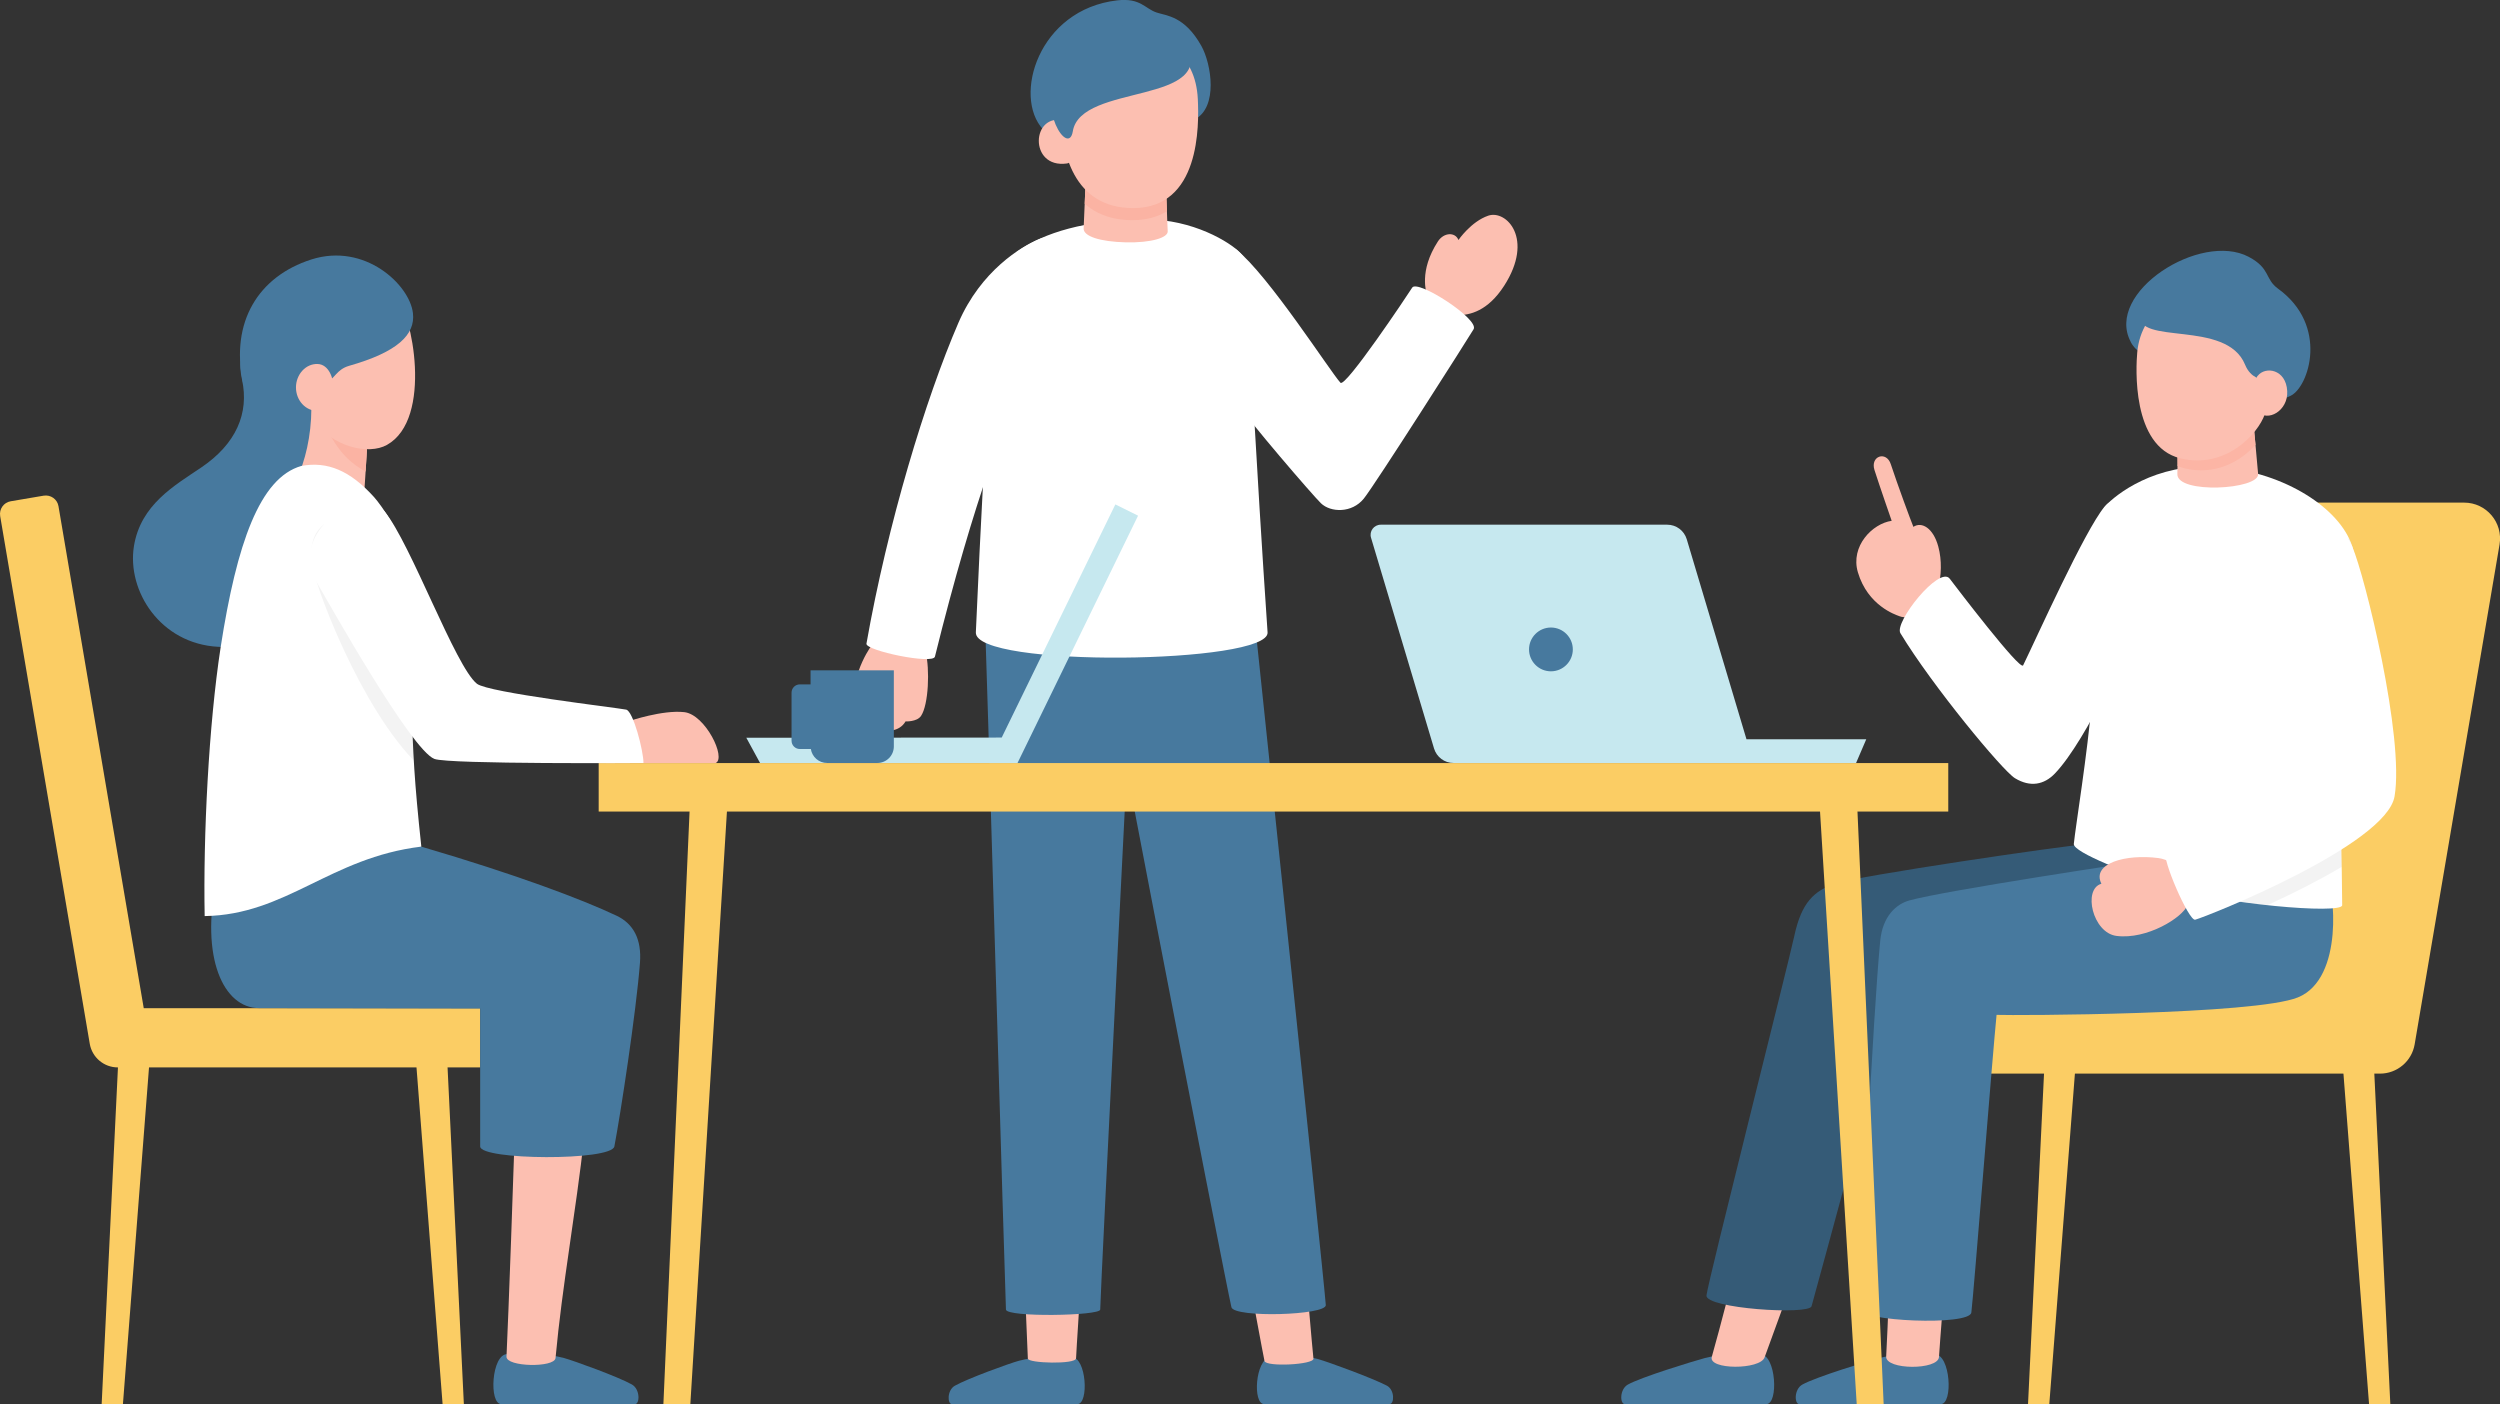 <?xml version="1.0" encoding="UTF-8"?><svg xmlns="http://www.w3.org/2000/svg" xmlns:xlink="http://www.w3.org/1999/xlink" viewBox="0 0 277.4 155.8"><rect x="0" y="0" width="277.4" height="155.8" fill="#333333" stroke="none"/><defs><style>.cls-1{fill:#fff;}.cls-2{fill:#fcbfb1;}.cls-3{clip-path:url(#clippath-2);}.cls-4{isolation:isolate;}.cls-5{fill:#355b77;}.cls-6{fill:#47799e;}.cls-7{fill:#fbcd64;}.cls-8{mix-blend-mode:multiply;opacity:.05;}.cls-9{fill:#c6e8ef;}.cls-10{clip-path:url(#clippath-1);}.cls-11{clip-path:url(#clippath-4);}.cls-12{fill:#fbb3a3;}.cls-13{fill:#fcb5a5;}.cls-14{clip-path:url(#clippath);}.cls-15{fill:none;}.cls-16{clip-path:url(#clippath-3);}</style><clipPath id="clippath"><path class="cls-15" d="M120.5,18.74c0,.79-.19,4.91-.26,6.61-.07,1.75,9.4,1.72,9.33,.33-.07-1.27-.2-5.94-.25-6.85-.05-.91-8.81-.87-8.82-.08Z"/></clipPath><clipPath id="clippath-1"><path class="cls-15" d="M245.93,51.79c6.98,.46,13.23,4.18,14.93,8.42,2.03,5.08-1.54,15.74-1.39,19.78,.15,4.04,.42,18.11,.42,20.45,0,1.05-13.57-.15-19.25-2.02-4.29-1.41-10.62-3.84-10.53-4.78,.21-2.07,1.52-9.96,2.02-16.04,.85-10.34,.33-20.21,1.49-21.47,1.1-1.2,5.51-4.78,12.31-4.33Z"/></clipPath><clipPath id="clippath-2"><path class="cls-15" d="M241.6,47.92c-.02,1.33,.06,3.23,0,4.67-.08,2.27,9.12,1.74,8.96,0-.16-1.8-.47-5.29-.59-6.39-.1-.96-8.35-.02-8.37,1.72Z"/></clipPath><clipPath id="clippath-3"><path class="cls-15" d="M40.79,48.45c-.13,2.78-.35,5.74-.62,9.93,0-.12-10.62-.59-10.28-2.39,.35-1.89,2.56-10.46,3.09-12.69,.76-3.21,7.96,1.68,7.81,5.15Z"/></clipPath><clipPath id="clippath-4"><path class="cls-15" d="M45.69,78.49c.12,4.93,.28,8.19,1.06,15.45-10.15,1.23-14.96,7.56-24.04,7.71-.17-8.92,.45-21.24,1.78-29.88,1.78-11.43,4.32-18.75,8.95-20.07,2.9-.54,5.42,.53,8.05,3.44,.92,1.02,2.9,4.01,3.08,5.59,.45,3.96,.88,7.76,1.12,17.75Z"/></clipPath></defs><g class="cls-4"><g id="Layer_2"><g id="Design"><g><g><path class="cls-2" d="M96.84,71.44s-2.38,2.99-2.14,6.96c.12,1.96,4.42,3.95,5.78,1.65,0,0,1.25,.06,1.71-.6,.85-1.24,1-5.2,.51-7.15-.28-1.14-4.55-2.21-5.86-.86Z"/><path class="cls-2" d="M158.37,32.91c-.11-.47-.95-2.83,1.18-6.12,.66-1.02,1.93-1.06,2.28-.16,0,0,1.4-2.05,3.31-2.7,1.99-.68,5.13,2.54,1.76,7.78-1.81,2.81-3.81,3.27-5.17,3.26-1.39-.01-3.21-1.38-3.36-2.05Z"/><path class="cls-6" d="M154.19,155.8h-13.91c-1.31,0-1-4.9,.63-5.21,1.49-.29,3.55-.28,5.33,.21,1.12,.31,6.06,2.12,7.64,2.95,.9,.47,.84,2.04,.32,2.04Z"/><path class="cls-6" d="M105.63,155.8h13.91c1.31,0,1.02-5.21-.63-5.21-1.84,0-4.08-.09-5.85,.4-1.12,.31-5.69,1.97-7.11,2.77-.88,.5-.84,2.04-.32,2.04Z"/><path class="cls-2" d="M138.62,141.9c-.01,.07,1.59,8.71,1.69,9.12,.17,.68,5.5,.41,5.43-.27-.15-1.38-.79-8.97-.82-9.31-.08-.94-6.12-.39-6.3,.46Z"/><path class="cls-2" d="M119.92,141.94c-.1,2.33-.47,7.54-.52,8.78-.03,.7-5.34,.55-5.35,.03-.01-.39-.36-8.46-.37-9.08-.02-.88,6.31-1.32,6.24,.28Z"/><path class="cls-6" d="M137.68,54.18s9.26,87.94,9.43,90.63c.07,1.14-10.16,1.44-10.47,.24-.53-2.1-16.81-85.72-17.18-89.95-.37-4.23,17.72-7.14,18.22-.91Z"/><path class="cls-6" d="M126.05,65.11c-.06,1.32-3.96,78.16-3.97,80.2,0,.7-10.41,.88-10.46,0-.08-1.45-2.22-74.48-2.41-79.13-.28-7.24,17.08-6.32,16.83-1.07Z"/><path class="cls-1" d="M127.19,24.35c5.12-.02,9.3,2.5,10.46,3.74,1.94,2.07,1,8.45,1.57,19.18,.15,2.79,.82,14,1.43,22.9,.24,3.51-32.55,3.96-32.37,0,1.12-24.81,1.9-40.44,4.79-42.4,2.79-1.89,7.22-3.39,14.12-3.41Z"/><path class="cls-1" d="M137.17,27.68c3.63,2.91,10.46,13.6,11.57,14.79,.56,.56,7.43-9.72,7.96-10.56,.6-.93,7.48,3.51,6.81,4.62-.65,1.09-10.91,17.21-12.18,18.79-1.32,1.64-3.68,1.56-4.76,.52-.89-.86-8.24-9.39-9.43-11.29-1.19-1.91-2.75-19.09,.03-16.86Z"/><path class="cls-1" d="M115.21,26.57c-1.85,.78-6.36,3.44-8.87,9.26-3.63,8.4-7.85,22.27-10.2,35.6-.07,.77,7.38,2.33,7.6,1.43,4.33-17.5,8.17-27.39,11.04-33.23,2.27-4.6,5.13-15.06,.42-13.06Z"/><path class="cls-2" d="M120.5,18.74c0,.79-.19,4.91-.26,6.61-.03,.87,1.82,1.47,4.66,1.54,2.84,.07,4.7-.52,4.67-1.22-.07-1.27-.2-5.94-.25-6.85-.05-.91-8.81-.87-8.82-.08Z"/><g class="cls-14"><path class="cls-12" d="M133.18,12.34c.15,2.93,.29,12.12-7.55,12.09-6.77-.02-8.55-6.03-8.36-11.55,.29-8.5,15.4-10.86,15.91-.54Z"/></g><path class="cls-6" d="M115.73,14.35c-3.36-3.63-.54-13.3,8.24-14.31,2.58-.29,3.05,.9,4.34,1.34,1.1,.38,3.11,.36,4.99,3.71,1.12,2,1.89,6.83-.75,8.17-2.45,1.25-13.05,5.15-16.82,1.08Z"/><path class="cls-2" d="M132.91,11c.14,2.93,.27,12.12-7.21,12.09-6.47-.02-8.17-6.03-7.99-11.55,.28-8.5,14.71-10.86,15.2-.54Z"/><path class="cls-2" d="M118.13,13.4c-3.7-1.01-4.02,5.33,.25,4.74,1.32-.18,1.31-4.32-.25-4.74Z"/><path class="cls-6" d="M131.61,4.68c3.6,7.07-11.69,4.47-12.57,9.89-.46,2.82-4.01-2.37-1.78-7.16,2.24-4.82,12.42-6.53,14.35-2.73Z"/></g><g><g><path class="cls-7" d="M227,115.15c0-.1-1.97,40.65-1.97,40.65h2.36l3.15-40.65h-3.55Z"/><path class="cls-7" d="M263.26,115.15c0-.1,1.97,40.65,1.97,40.65h-2.36l-3.15-40.65h3.55Z"/><path class="cls-7" d="M254.22,55.77h19.2c2.47,0,4.34,2.22,3.93,4.65l-9.42,55.46c-.32,1.88-1.95,3.25-3.85,3.25h-43.73v-8.17h31.29l2.59-55.2Z"/></g><g><path class="cls-2" d="M210.7,68.35c-.34-.13-3.45-1.13-4.55-4.85-.85-2.89,1.6-5.4,3.75-5.71,0,0-1.37-3.94-1.91-5.64-.49-1.56,1.32-2.15,1.81-.65,.71,2.16,2.21,6.24,2.51,6.96,.93-.62,2.21,.14,2.76,2.18,.42,1.53,.35,3.25-.03,4.69-.52,2.01-2.66,3.69-4.36,3.02Z"/><path class="cls-1" d="M233.52,56.22c-2.21,2.66-7.56,14.59-9.04,17.62-.41,.51-7.25-8.46-8.14-9.63-1.14-1.49-6.2,4.85-5.47,6.05,3.51,5.8,11.33,15.26,12.71,16.09,1.7,1.03,3.23,.73,4.43-.52,3.61-3.77,8.53-14.93,9.7-17.6,2.13-4.84-1.42-15.33-4.18-12.01Z"/><path class="cls-6" d="M180.28,155.8h15.71c1.39,0,1.08-5.52-.66-5.52-1.95,0-4.32-.09-6.2,.42-1.18,.32-7,2.09-8.5,2.93-.94,.53-.89,2.17-.34,2.17Z"/><path class="cls-2" d="M192.4,141.27s-1.49,5.88-2.46,9.29c-.41,1.45,5.38,1.45,5.86,.05,.44-1.27,2.58-7,3.13-8.64,.31-.93-5.93-2.39-6.53-.7Z"/><path class="cls-6" d="M199.64,155.8h15.71c1.39,0,1.08-5.52-.66-5.52-1.95,0-4.32-.09-6.2,.42-1.18,.32-7,2.09-8.5,2.93-.94,.53-.89,2.17-.34,2.17Z"/><path class="cls-2" d="M209.67,140.86s-.15,5.49-.38,9.66c-.08,1.5,5.77,1.53,5.86,.05,.13-2.09,.57-7.32,.72-9.49,.07-1.09-6.01-1.94-6.2-.22Z"/><path class="cls-5" d="M248.04,98.02c.75,1,1.86,11.41-3.57,12.8-5.43,1.39-34.64,1.64-34.64,1.64,0,0-8.07,29.82-8.82,32.48-.28,1-11.81,.25-11.66-1.2,.15-1.49,9.1-36.86,9.76-39.95,.8-3.69,2.21-4.93,4.45-5.72,2.53-.89,25.78-4.28,27.72-4.37,2.28-.11,16,3.31,16.75,4.31Z"/><path class="cls-6" d="M258.21,97.52c.75,1,1.96,11.03-3.23,13.15-4.76,1.94-31.47,2.02-33.44,1.94-.42,4.11-2.55,31.09-2.8,33.03-.2,1.51-12.51,.97-12.45-.4,.19-4.38,1.53-32.56,2.34-40.85,.26-2.7,1.75-4.07,3.24-4.48,3.99-1.1,24.42-4.18,27.91-4.68,1.85-.26,17.68,1.3,18.43,2.29Z"/><path class="cls-1" d="M245.93,51.79c6.98,.46,13.23,4.18,14.93,8.42,2.03,5.08-1.54,15.74-1.39,19.78,.15,4.04,.42,18.11,.42,20.45,0,1.05-13.57-.15-19.25-2.02-4.29-1.41-10.62-3.84-10.53-4.78,.21-2.07,1.52-9.96,2.02-16.04,.85-10.34,.33-20.21,1.49-21.47,1.1-1.2,5.51-4.78,12.31-4.33Z"/><g class="cls-10"><path class="cls-8" d="M262.21,61.86c1.42,3.29,5.8,21.17,4.69,27.71-.92,5.4-20.77,13.32-22.12,13.68-.72,.19-3.81-7.03-3.21-7.34,.6-.3,16.16-8.47,16.3-9.13,.21-1.03-3.64-16.95-4.5-20.66-1.35-5.79,6.33-10.09,8.85-4.25Z"/></g><path class="cls-2" d="M239.49,95.21c-3.59-.47-7.44,.58-6.32,2.85-2.09,.6-.97,5.46,1.68,5.79,3.36,.43,7.34-2.03,7.88-3.43,.96-2.54-1.11-4.93-3.24-5.21Z"/><path class="cls-1" d="M261.01,60.66c1.42,3.29,5.8,21.17,4.69,27.71-.92,5.4-20.77,13.32-22.12,13.68-.72,.19-3.81-7.03-3.21-7.34,.6-.3,16.16-8.47,16.3-9.13,.21-1.03-3.64-16.95-4.5-20.66-1.35-5.79,6.33-10.09,8.85-4.25Z"/><path class="cls-2" d="M241.6,47.92c-.02,1.33,.06,3.23,0,4.67-.08,2.27,9.12,1.74,8.96,0-.16-1.8-.47-5.29-.59-6.39-.1-.96-8.35-.02-8.37,1.72Z"/><g class="cls-3"><path class="cls-13" d="M251.72,47.07c-.77,2.22-4.39,6.12-9.39,4.88-5.39-1.34-4.91-10.13-4.76-11.77,.44-4.83,5.01-7.82,10.06-5.94,5.76,2.14,5.25,9.46,4.08,12.84Z"/></g><path class="cls-6" d="M236.41,37.92c2.55,4.84,12.96-2.18,14.72,5.11,.34,1.35,1.43,1.69,3.07,.87,1.99-1,4.23-7.77-1.43-11.87-1.49-1.08-.81-2.23-3.25-3.53-5.36-2.84-15.99,3.94-13.1,9.42Z"/><path class="cls-2" d="M251.3,45.97c-.77,2.22-4.39,6.12-9.39,4.88-5.4-1.34-4.91-10.13-4.76-11.77,.44-4.83,5.01-7.82,10.06-5.94,5.76,2.14,5.25,9.46,4.08,12.84Z"/><path class="cls-6" d="M237.45,34.88c-.44,3.51,9.6,.52,11.66,5.58,.65,1.59,1.91,1.61,1.91,1.61,.37,1.44,1.32,1.97,2.43,1.15,1.89-1.4,.35-11.12-5.37-13.26-3.82-1.43-9.92-.72-10.62,4.91Z"/><path class="cls-2" d="M250.51,41.71c.84-1.1,3.15-.76,3.28,1.69,.12,2.18-2.18,3.49-3.32,2.24-.4-.43-.32-3.47,.03-3.94Z"/></g></g><g><polygon class="cls-9" points="82.81 81.86 84.34 84.67 112.9 84.67 126.28 57.22 123.76 55.97 111.15 81.84 82.81 81.86"/><path class="cls-9" d="M193.79,82.03l-6.63-22.2c-.29-.96-1.17-1.61-2.16-1.61h-31.79c-.76,0-1.3,.73-1.08,1.45l6.99,23.38c.29,.96,1.16,1.61,2.16,1.61h44.67l1.13-2.63h-13.28Z"/><g><polygon class="cls-7" points="76.6 155.8 73.61 155.8 76.6 88.11 80.78 88.11 76.6 155.8"/><polygon class="cls-7" points="206.02 155.8 209.01 155.8 206.02 88.11 201.83 88.11 206.02 155.8"/><rect class="cls-7" x="66.43" y="84.67" width="149.75" height="5.38"/></g><path class="cls-6" d="M174.52,72.06c0,1.34-1.09,2.43-2.43,2.43s-2.43-1.09-2.43-2.43,1.09-2.43,2.43-2.43,2.43,1.09,2.43,2.43Z"/><path class="cls-6" d="M89.94,74.39v1.55h-1.19c-.51,0-.92,.41-.92,.92v5.33c0,.51,.41,.92,.92,.92h1.22c.14,.88,.89,1.55,1.81,1.55h5.56c1.02,0,1.84-.82,1.84-1.84v-8.44h-9.24Z"/></g><g><g><path class="cls-7" d="M53.28,118.44H13.07c-1.54,0-2.85-1.11-3.11-2.62L.02,57.27c-.13-.78,.39-1.52,1.17-1.65l3.65-.62c.78-.13,1.52,.39,1.65,1.17l9.46,55.7H53.28v6.58Z"/><g><path class="cls-7" d="M13.25,115.15c0-.1-1.97,40.65-1.97,40.65h2.36l3.15-40.65h-3.55Z"/><path class="cls-7" d="M49.5,115.15c0-.1,1.97,40.65,1.97,40.65h-2.36l-3.15-40.65h3.55Z"/></g></g><g><path class="cls-6" d="M70.45,155.8h-14.83c-1.39,0-1.09-5.55,.67-5.55,1.96,0,4.35-.09,6.24,.42,1.19,.33,6.07,2.1,7.58,2.95,.94,.53,.89,2.18,.35,2.18Z"/><path class="cls-2" d="M57.11,125.99c-.07,2.54-.7,20.26-.91,24.55-.03,1.14,5.3,1.24,5.44,.16,.76-8.24,2.21-15.83,3.21-24.77,.2-1.84-7.67-2.02-7.73,.06Z"/><path class="cls-6" d="M24.05,97.52c.82-3.84,16.69-5.34,22.85-3.53,10.36,3.04,17.7,5.81,21.52,7.62,1.89,.9,2.79,2.64,2.59,5.23-.42,5.48-2.18,16.94-2.84,20.37-.31,1.62-14.89,1.54-14.89,0v-15.3l-24.54-.05c-3.94,0-6.55-5.59-4.7-14.35Z"/><path class="cls-2" d="M40.79,48.45c-.13,2.78-.35,5.74-.62,9.93,0-.12-10.62-.59-10.28-2.39,.35-1.89,2.56-10.46,3.09-12.69,.76-3.21,7.96,1.68,7.81,5.15Z"/><g class="cls-16"><path class="cls-12" d="M47.32,33.84c2.06,1.69,3.43,7.24,3.17,11.98-.18,3.29-1.18,5.46-2.94,6.69-2.5,1.74-7.14,.77-9.71-2.43-7.15-8.89,3.07-21.5,9.48-16.23Z"/></g><path class="cls-2" d="M43.99,33.02c1.7,1.59,4.11,13.46-1.06,16.35-2.04,1.14-6.03,.23-8.1-2.7-5.75-8.15,3.85-18.59,9.15-13.64Z"/><path class="cls-6" d="M45.82,34.75c.28,2.39-1.73,4.32-7.08,5.84-1.43,.41-1.63,1.51-2.45,1.75-1.89,.54-8.73,3.06-9.35,.03-1.34-6.6,1.67-11.68,7.61-13.58,5.92-1.89,10.9,2.79,11.27,5.95Z"/><path class="cls-6" d="M34.55,45.3c.01-3.24-9.35-10.92-7.69-3.15,.79,3.68-.63,7.1-4.57,9.75-2.92,1.97-6.69,4.1-7.43,8.71-.79,4.96,2.93,10.82,9.35,11.16,6.07,.32,7.73-11.51,8.7-18.59,.94-1.97,1.63-4.78,1.64-7.88Z"/><path class="cls-2" d="M67.23,84.67h12.18c1.21-.56-1.15-5.39-3.48-5.65-2.41-.27-6.08,.98-6.08,.98-1.72,.47-3.27,1.62-2.62,4.68Z"/><path class="cls-2" d="M37.01,43.06c-.01,1.56-.63,2.5-1.75,2.53-1.34,.03-2.42-1.16-2.42-2.6s1.09-2.66,2.42-2.6c1.22,.05,1.76,1.59,1.75,2.67Z"/><path class="cls-1" d="M45.69,78.49c.12,4.93,.28,8.19,1.06,15.45-10.15,1.23-14.96,7.56-24.04,7.71-.17-8.92,.45-21.24,1.78-29.88,1.78-11.43,4.32-18.75,8.95-20.07,2.9-.54,5.42,.53,8.05,3.44,.92,1.02,2.9,4.01,3.08,5.59,.45,3.96,.88,7.76,1.12,17.75Z"/><g class="cls-11"><path class="cls-8" d="M41.41,59.23c2.78,3.41,8.61,16.75,10.91,18.58,1.2,.95,14.83,2.55,15.88,2.76,.75,.15,1.84,4.36,1.84,5.65,0,0-21.08,.76-22.37-.24-6.63-5.14-12.26-19.68-12.95-22.92-1.25-5.83,4.18-6.91,6.68-3.83Z"/></g><path class="cls-1" d="M42.69,56.77c2.9,3.56,7.83,17.19,10.23,19.1,1.25,.99,15.46,2.65,16.56,2.87,.78,.16,1.92,4.57,1.92,5.92,0,0-21.62,.16-23.2-.45-2.59-1-11.68-17.23-13.13-19.72-3.12-5.38,5.01-10.93,7.62-7.72Z"/></g></g></g></g></g></g></svg>